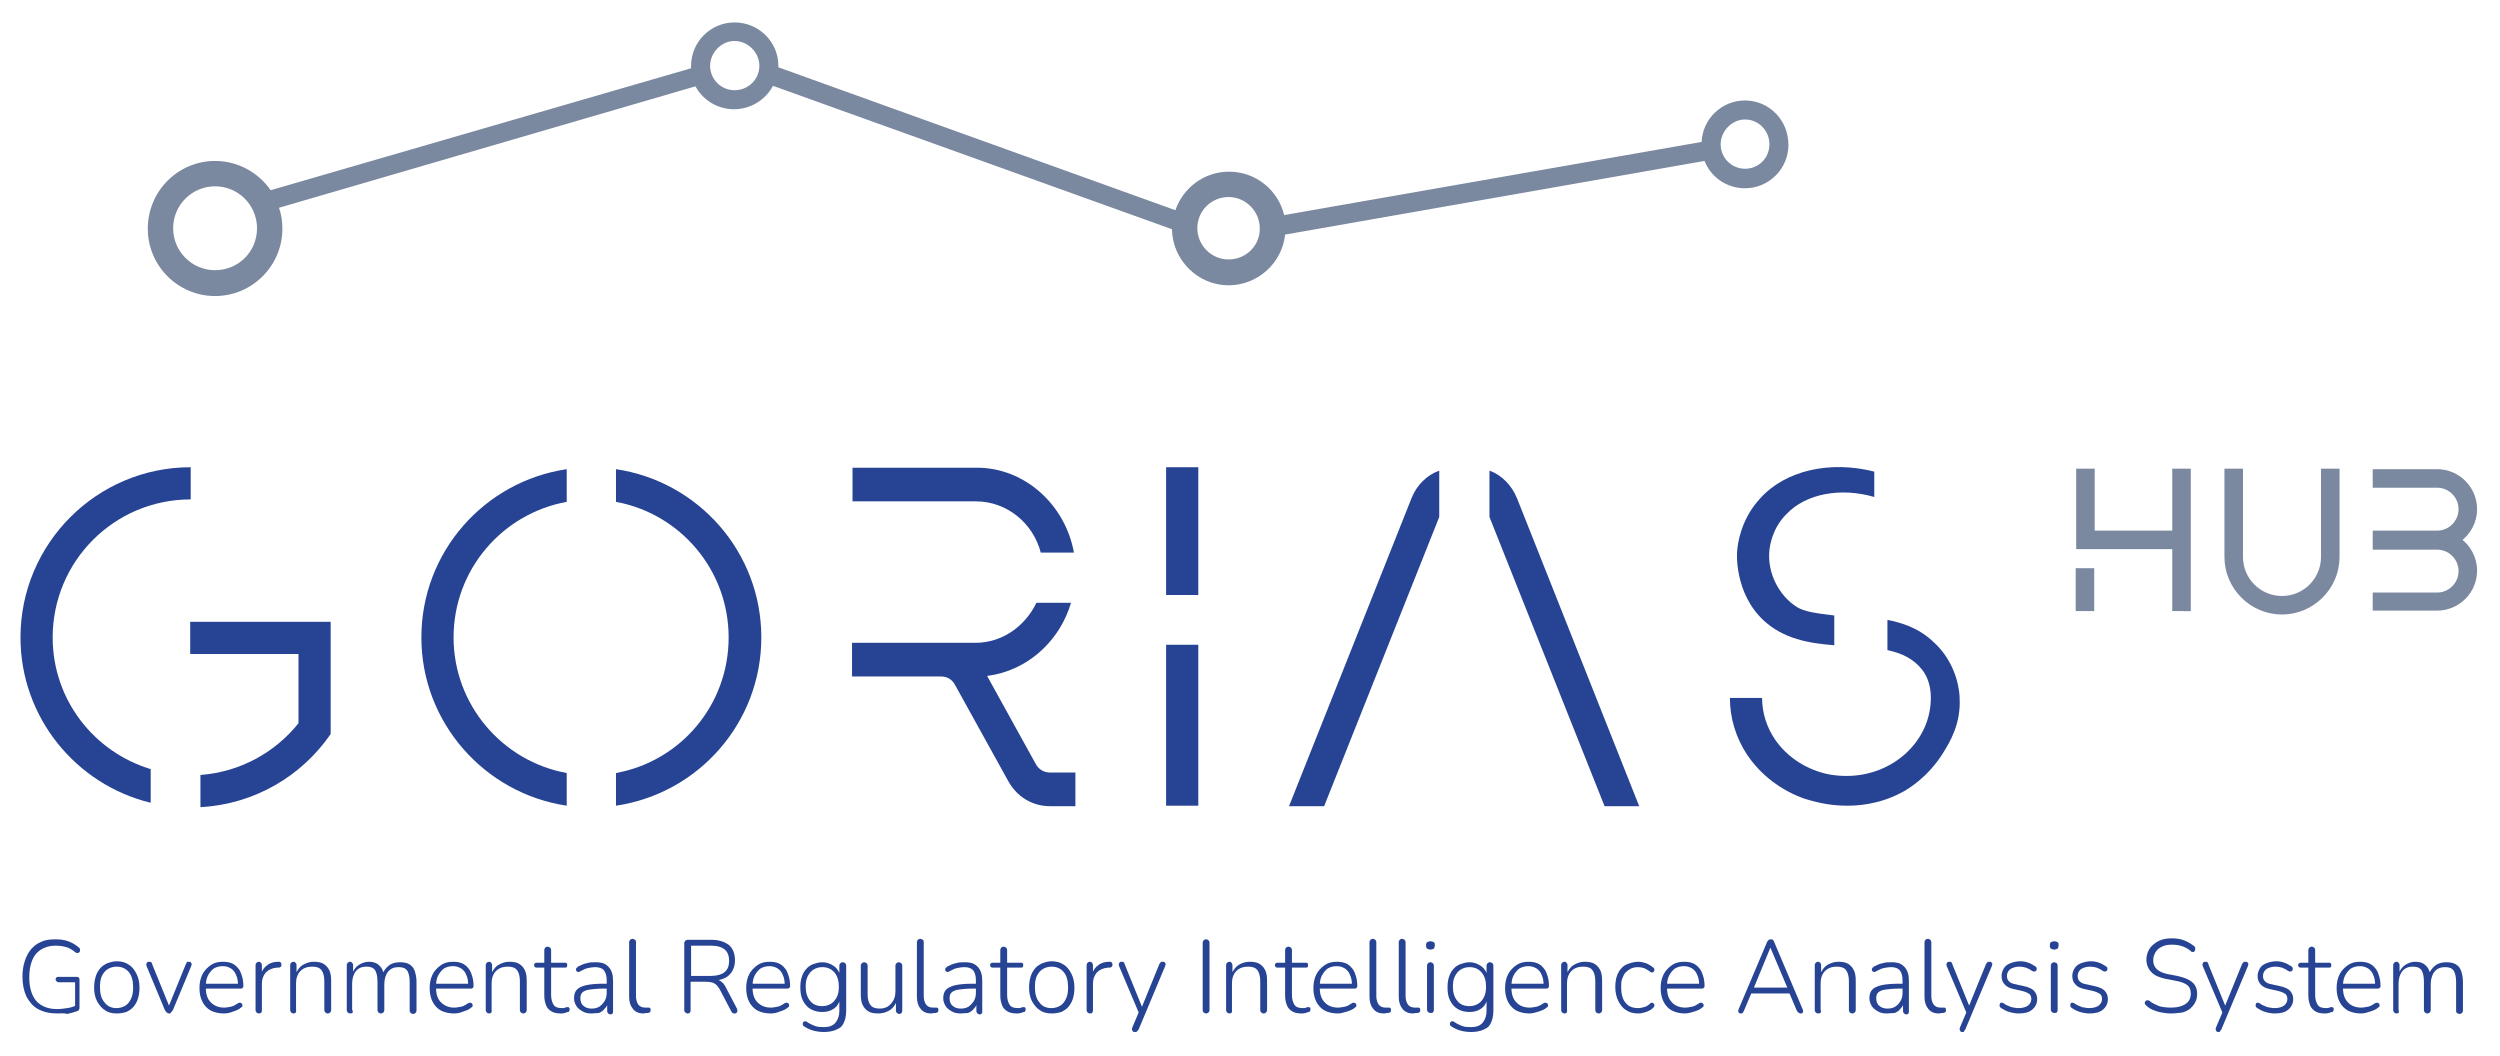 <?xml version="1.0" encoding="utf-8"?>
<!-- Generator: Adobe Illustrator 22.0.0, SVG Export Plug-In . SVG Version: 6.00 Build 0)  -->
<svg version="1.1" id="Capa_1" xmlns="http://www.w3.org/2000/svg" xmlns:xlink="http://www.w3.org/1999/xlink" x="0px" y="0px"
	 viewBox="0 0 512.6 216.6" style="enable-background:new 0 0 512.6 216.6;" xml:space="preserve">
<style type="text/css">
	.st0{fill:#264394;}
	.st1{fill:#7A88A0;}
	.st2{fill:none;stroke:#7A88A0;stroke-miterlimit:10;}
</style>
<path class="st0" d="M67.8,127.5v23c-5.9,8.6-15.6,14.4-26.7,15v-6.6c8.1-0.6,15.3-4.6,20.1-10.6v-14.2H39v-6.6H67.8z"/>
<path class="st0" d="M10.8,130.7c0,12.8,8.5,23.5,20.1,27v6.9c-15.3-3.7-26.7-17.5-26.7-33.9c0-19.2,15.6-34.9,34.9-34.9v6.6
	C23.4,102.4,10.8,115.1,10.8,130.7"/>
<path class="st0" d="M156.1,130.7c0,17.5-12.9,32-29.8,34.5v-6.7c13.2-2.4,23.1-13.9,23.1-27.8c0-13.9-10-25.4-23.1-27.8v-6.7
	C143.2,98.7,156.1,113.2,156.1,130.7"/>
<rect x="126.4" y="96.2" class="st0" width="0" height="6.7"/>
<path class="st0" d="M116.2,158.5v6.7c-16.8-2.5-29.8-17-29.8-34.5c0-17.5,12.9-32,29.8-34.5v6.7C103,105.3,93,116.8,93,130.7
	C93,144.5,103,156.1,116.2,158.5"/>
<path class="st0" d="M220.5,158.4v6.9h-5.2c-3.6,0-6.8-1.9-8.6-5.2l-10.9-19.7c-0.6-1.1-1.6-1.7-2.9-1.7h-18.2v-6.9h25.3
	c5.5,0,10.2-3.4,12.5-8.2h7.1c-2.2,7.4-8.1,13.1-15.5,14.7c-0.6,0.1-1.1,0.2-1.7,0.3l10,18.1c0.6,1.1,1.7,1.7,2.9,1.7H220.5z"/>
<path class="st0" d="M220.2,113.3h-6.8c-1.6-6.1-7-10.5-13.3-10.5h-25.3v-6.9h25.3C210,95.8,218.4,103.4,220.2,113.3"/>
<rect x="239.1" y="132.2" class="st0" width="6.6" height="33"/>
<rect x="239.1" y="95.8" class="st0" width="6.6" height="26.2"/>
<path class="st0" d="M336.1,165.3H329l-23.6-59.3v-9.5c2.5,0.9,4.6,3,5.7,5.8L336.1,165.3z"/>
<path class="st0" d="M295.1,96.5v9.5l-23.6,59.3h-7.2l25.1-63.1C290.5,99.4,292.6,97.4,295.1,96.5"/>
<path class="st0" d="M401.8,143.1c0.3,5.4-2.1,9.2-3.4,11.3c-3.1,5-7.3,7.5-8.5,8.1c-4.9,2.6-9.4,2.7-11.3,2.7c-4,0-7.1-1-8.5-1.4
	c-4.9-1.7-9.1-4.9-11.9-9.1c-2.3-3.5-3.5-7.5-3.5-11.6h6.6c0,3.2,1,6.1,2.7,8.6c2.5,3.6,6.5,6.2,11.1,7.1c1.2,0.2,2.3,0.3,3.5,0.3
	c9.6,0,17.3-7.2,17.3-16c0-2.5-0.7-4.4-1.8-5.8c-1.8-2.3-4.3-3.4-7.1-4v-6.2c2.4,0.5,6.1,1.4,9.3,4.4
	C401.4,136,401.8,142.1,401.8,143.1"/>
<path class="st0" d="M384.3,96.7c0,1.7,0,3.5,0,5.2c-6.9-2-14-0.7-18,3.5c-3,3-3.4,6.6-3.5,7.4c-0.5,4.8,2.1,9.5,5.7,11.7
	c1.5,0.9,3.5,1.2,7.6,1.7v6.1c-5.2-0.4-10.4-1.3-14.5-5.1c-6-5.6-5.5-13.9-5.4-14.4c0.1-1,0.6-6.2,4.7-10.6
	C366.1,96.4,375.3,94.4,384.3,96.7"/>
<path class="st1" d="M445.9,124.8v-12.7h-19.7V96.6h2.8v12.7h16.9V96.6h2.8v28.2H445.9z M428.9,118.9V117h-2.8v1.9v5.9h2.8V118.9z"
	/>
<path class="st2" d="M445.9,124.8v-12.7h-19.7V96.6h2.8v12.7h16.9V96.6h2.8v28.2H445.9z M428.9,118.9V117h-2.8v1.9v5.9h2.8V118.9z"
	/>
<path class="st1" d="M467.9,122.7c4.7,0,8.5-3.8,8.5-8.5V96.6h2.8v17.6c0,6.2-5.1,11.3-11.3,11.3c-6.2,0-11.3-5.1-11.3-11.3V96.6
	h2.8v17.6C459.4,118.9,463.2,122.7,467.9,122.7"/>
<path class="st2" d="M467.9,122.7c4.7,0,8.5-3.8,8.5-8.5V96.6h2.8v17.6c0,6.2-5.1,11.3-11.3,11.3c-6.2,0-11.3-5.1-11.3-11.3V96.6
	h2.8v17.6C459.4,118.9,463.2,122.7,467.9,122.7z"/>
<path class="st1" d="M487,112.1v-2.8h1.4h11.3c2.7,0,4.9-2.2,4.9-4.9c0-2.7-2.2-4.9-4.9-4.9h-11.3H487v-2.8h1.4h11.3
	c4.3,0,7.7,3.5,7.7,7.7c0,2.6-1.3,4.9-3.3,6.3c2,1.4,3.3,3.7,3.3,6.3c0,4.3-3.5,7.7-7.7,7.7h-11.3H487V122h1.4h11.3
	c2.7,0,4.9-2.2,4.9-4.9c0-2.7-2.2-4.9-4.9-4.9h-11.3v0H487z"/>
<path class="st2" d="M487,112.1v-2.8h1.4h11.3c2.7,0,4.9-2.2,4.9-4.9c0-2.7-2.2-4.9-4.9-4.9h-11.3H487v-2.8h1.4h11.3
	c4.3,0,7.7,3.5,7.7,7.7c0,2.6-1.3,4.9-3.3,6.3c2,1.4,3.3,3.7,3.3,6.3c0,4.3-3.5,7.7-7.7,7.7h-11.3H487V122h1.4h11.3
	c2.7,0,4.9-2.2,4.9-4.9c0-2.7-2.2-4.9-4.9-4.9h-11.3v0H487z"/>
<path class="st0" d="M11.7,207.8c-1.5,0-2.8-0.3-3.9-0.9c-1.1-0.6-1.8-1.5-2.4-2.6c-0.5-1.1-0.8-2.5-0.8-4.1c0-1.2,0.2-2.3,0.5-3.2
	c0.3-0.9,0.7-1.7,1.3-2.4c0.6-0.7,1.3-1.2,2.1-1.5c0.8-0.4,1.8-0.5,2.9-0.5c0.9,0,1.8,0.1,2.6,0.4c0.8,0.3,1.5,0.7,2.2,1.3
	c0.1,0.1,0.2,0.2,0.2,0.3c0,0.1,0,0.2,0,0.4c0,0.1-0.1,0.2-0.2,0.3c-0.1,0.1-0.2,0.1-0.3,0.1c-0.1,0-0.2,0-0.4-0.1
	c-0.6-0.5-1.2-0.9-1.9-1.1c-0.7-0.2-1.4-0.3-2.3-0.3c-1.1,0-2.1,0.3-2.9,0.8c-0.8,0.5-1.4,1.2-1.8,2.2c-0.4,1-0.6,2.1-0.6,3.5
	c0,2.1,0.5,3.7,1.4,4.8c1,1.1,2.4,1.7,4.3,1.7c0.7,0,1.4-0.1,2.1-0.2c0.7-0.1,1.3-0.3,1.9-0.6l-0.3,0.9v-5.6H12
	c-0.2,0-0.3-0.1-0.4-0.2c-0.1-0.1-0.2-0.2-0.2-0.4c0-0.2,0.1-0.3,0.2-0.4c0.1-0.1,0.3-0.1,0.4-0.1h3.8c0.2,0,0.3,0.1,0.4,0.2
	c0.1,0.1,0.1,0.3,0.1,0.4v5.7c0,0.2,0,0.3-0.1,0.4c0,0.1-0.1,0.2-0.3,0.3c-0.6,0.2-1.2,0.4-2.1,0.6
	C13.2,207.7,12.4,207.8,11.7,207.8"/>
<path class="st0" d="M23.9,207.8c-0.9,0-1.8-0.2-2.4-0.7c-0.7-0.4-1.2-1.1-1.6-1.8c-0.4-0.8-0.6-1.7-0.6-2.8c0-0.8,0.1-1.5,0.3-2.2
	c0.2-0.7,0.5-1.2,0.9-1.7c0.4-0.5,0.9-0.8,1.5-1.1c0.6-0.2,1.2-0.4,1.9-0.4c1,0,1.8,0.2,2.5,0.7c0.7,0.4,1.2,1.1,1.6,1.9
	c0.4,0.8,0.6,1.7,0.6,2.8c0,0.8-0.1,1.6-0.3,2.2c-0.2,0.7-0.5,1.2-0.9,1.7c-0.4,0.5-0.9,0.8-1.5,1.1
	C25.2,207.7,24.6,207.8,23.9,207.8 M23.9,206.7c0.7,0,1.3-0.2,1.8-0.5c0.5-0.3,0.9-0.8,1.2-1.5c0.3-0.6,0.4-1.4,0.4-2.3
	c0-1.3-0.3-2.4-0.9-3.1c-0.6-0.7-1.4-1.1-2.5-1.1c-0.7,0-1.3,0.2-1.8,0.5c-0.5,0.3-0.9,0.8-1.2,1.4c-0.3,0.6-0.4,1.4-0.4,2.3
	c0,1.4,0.3,2.4,0.9,3.1C22.1,206.4,22.9,206.7,23.9,206.7"/>
<path class="st0" d="M34.7,207.8c-0.2,0-0.4-0.1-0.5-0.2c-0.1-0.1-0.3-0.3-0.4-0.5l-3.7-8.9c-0.1-0.2-0.1-0.3-0.1-0.5
	c0-0.1,0.1-0.3,0.2-0.4c0.1-0.1,0.3-0.1,0.4-0.1c0.2,0,0.3,0,0.4,0.1c0.1,0.1,0.2,0.2,0.2,0.4l3.7,9.1h-0.5l3.7-9.1
	c0.1-0.2,0.2-0.3,0.2-0.4c0.1-0.1,0.2-0.1,0.4-0.1c0.2,0,0.3,0,0.4,0.1c0.1,0.1,0.1,0.2,0.2,0.3c0,0.1,0,0.3-0.1,0.5l-3.7,8.9
	c-0.1,0.2-0.2,0.4-0.4,0.5C35.1,207.7,34.9,207.8,34.7,207.8"/>
<path class="st0" d="M45.9,207.8c-1,0-1.9-0.2-2.7-0.6c-0.7-0.4-1.3-1-1.7-1.8s-0.6-1.7-0.6-2.8c0-1.1,0.2-2,0.6-2.8
	c0.4-0.8,1-1.4,1.7-1.9c0.7-0.5,1.5-0.7,2.5-0.7c0.7,0,1.3,0.1,1.8,0.3c0.5,0.2,1,0.6,1.3,1c0.4,0.4,0.6,1,0.8,1.6
	c0.2,0.6,0.3,1.3,0.3,2.1c0,0.2-0.1,0.3-0.2,0.4c-0.1,0.1-0.2,0.1-0.4,0.1h-7.5v-1h7.3l-0.3,0.3c0-0.8-0.1-1.5-0.4-2.1
	c-0.2-0.6-0.6-1-1-1.3c-0.5-0.3-1-0.5-1.7-0.5c-0.8,0-1.4,0.2-1.9,0.5c-0.5,0.4-0.9,0.9-1.2,1.5c-0.3,0.6-0.4,1.4-0.4,2.2v0.1
	c0,1.4,0.3,2.4,1,3.1s1.6,1.1,2.7,1.1c0.5,0,1-0.1,1.5-0.2c0.5-0.1,0.9-0.4,1.4-0.7c0.1-0.1,0.3-0.1,0.4-0.1c0.1,0,0.2,0,0.3,0.1
	c0.1,0.1,0.2,0.2,0.2,0.3c0,0.1,0,0.2,0,0.3c0,0.1-0.1,0.2-0.3,0.3c-0.4,0.4-1,0.6-1.6,0.8C47.1,207.7,46.5,207.8,45.9,207.8"/>
<path class="st0" d="M53.1,207.8c-0.2,0-0.4-0.1-0.5-0.2c-0.1-0.1-0.2-0.3-0.2-0.5v-9.2c0-0.2,0.1-0.4,0.2-0.5
	c0.1-0.1,0.3-0.2,0.5-0.2c0.2,0,0.3,0.1,0.4,0.2c0.1,0.1,0.2,0.3,0.2,0.5v1.9h-0.2c0.2-0.8,0.7-1.5,1.3-1.9c0.6-0.5,1.4-0.7,2.3-0.7
	c0.2,0,0.3,0,0.4,0.1c0.1,0.1,0.2,0.2,0.2,0.4c0,0.2,0,0.4-0.1,0.5c-0.1,0.1-0.3,0.2-0.5,0.2l-0.3,0c-1,0.1-1.7,0.4-2.3,1
	c-0.5,0.6-0.8,1.3-0.8,2.3v5.5c0,0.2-0.1,0.4-0.2,0.5C53.5,207.7,53.3,207.8,53.1,207.8"/>
<path class="st0" d="M60.2,207.8c-0.2,0-0.4-0.1-0.5-0.2c-0.1-0.1-0.2-0.3-0.2-0.5v-9.2c0-0.2,0.1-0.4,0.2-0.5
	c0.1-0.1,0.3-0.2,0.5-0.2c0.2,0,0.3,0.1,0.4,0.2c0.1,0.1,0.2,0.3,0.2,0.5v2l-0.2-0.1c0.3-0.8,0.8-1.5,1.4-1.9
	c0.7-0.4,1.4-0.7,2.3-0.7c0.8,0,1.5,0.1,2,0.4c0.5,0.3,0.9,0.7,1.2,1.3c0.3,0.6,0.4,1.3,0.4,2.2v6c0,0.2-0.1,0.4-0.2,0.5
	c-0.1,0.1-0.3,0.2-0.5,0.2c-0.2,0-0.4-0.1-0.5-0.2s-0.2-0.3-0.2-0.5v-5.9c0-1-0.2-1.8-0.6-2.3c-0.4-0.5-1-0.7-1.9-0.7
	c-1,0-1.8,0.3-2.4,0.9c-0.6,0.6-0.9,1.5-0.9,2.5v5.3C60.8,207.6,60.6,207.8,60.2,207.8"/>
<path class="st0" d="M71.8,207.8c-0.2,0-0.4-0.1-0.5-0.2c-0.1-0.1-0.2-0.3-0.2-0.5v-9.2c0-0.2,0.1-0.4,0.2-0.5
	c0.1-0.1,0.3-0.2,0.5-0.2c0.2,0,0.3,0.1,0.4,0.2c0.1,0.1,0.2,0.3,0.2,0.5v2l-0.2-0.1c0.2-0.8,0.7-1.5,1.3-1.9
	c0.6-0.4,1.3-0.7,2.1-0.7c0.9,0,1.6,0.2,2.1,0.7c0.5,0.4,0.9,1.1,1,2h-0.3c0.2-0.8,0.7-1.4,1.3-1.9c0.6-0.5,1.4-0.7,2.3-0.7
	c0.7,0,1.4,0.1,1.9,0.4c0.5,0.3,0.9,0.7,1.1,1.3c0.2,0.6,0.4,1.3,0.4,2.2v6c0,0.2-0.1,0.4-0.2,0.5c-0.1,0.1-0.3,0.2-0.5,0.2
	c-0.2,0-0.3-0.1-0.5-0.2c-0.1-0.1-0.2-0.3-0.2-0.5v-5.9c0-1-0.2-1.8-0.5-2.3c-0.4-0.5-0.9-0.7-1.8-0.7c-0.9,0-1.6,0.3-2.1,0.9
	c-0.5,0.6-0.8,1.5-0.8,2.6v5.3c0,0.2-0.1,0.4-0.2,0.5s-0.3,0.2-0.5,0.2c-0.2,0-0.4-0.1-0.5-0.2c-0.1-0.1-0.2-0.3-0.2-0.5v-5.9
	c0-1-0.2-1.8-0.5-2.3c-0.4-0.5-0.9-0.7-1.8-0.7c-0.9,0-1.6,0.3-2.1,0.9c-0.5,0.6-0.8,1.5-0.8,2.6v5.3
	C72.5,207.6,72.3,207.8,71.8,207.8"/>
<path class="st0" d="M93.1,207.8c-1,0-1.9-0.2-2.7-0.6c-0.7-0.4-1.3-1-1.7-1.8s-0.6-1.7-0.6-2.8c0-1.1,0.2-2,0.6-2.8
	c0.4-0.8,1-1.4,1.7-1.9c0.7-0.5,1.5-0.7,2.5-0.7c0.7,0,1.3,0.1,1.8,0.3c0.5,0.2,1,0.6,1.3,1c0.4,0.4,0.6,1,0.8,1.6
	c0.2,0.6,0.3,1.3,0.3,2.1c0,0.2-0.1,0.3-0.2,0.4c-0.1,0.1-0.2,0.1-0.4,0.1H89v-1h7.3l-0.3,0.3c0-0.8-0.1-1.5-0.4-2.1
	c-0.2-0.6-0.6-1-1-1.3c-0.5-0.3-1-0.5-1.7-0.5c-0.8,0-1.4,0.2-1.9,0.5c-0.5,0.4-0.9,0.9-1.2,1.5c-0.3,0.6-0.4,1.4-0.4,2.2v0.1
	c0,1.4,0.3,2.4,1,3.1s1.6,1.1,2.7,1.1c0.5,0,1-0.1,1.5-0.2c0.5-0.1,0.9-0.4,1.4-0.7c0.1-0.1,0.3-0.1,0.4-0.1c0.1,0,0.2,0,0.3,0.1
	c0.1,0.1,0.2,0.2,0.2,0.3c0,0.1,0,0.2,0,0.3c0,0.1-0.1,0.2-0.3,0.3c-0.4,0.4-1,0.6-1.6,0.8C94.3,207.7,93.7,207.8,93.1,207.8"/>
<path class="st0" d="M100.3,207.8c-0.2,0-0.4-0.1-0.5-0.2c-0.1-0.1-0.2-0.3-0.2-0.5v-9.2c0-0.2,0.1-0.4,0.2-0.5
	c0.1-0.1,0.3-0.2,0.5-0.2c0.2,0,0.3,0.1,0.4,0.2c0.1,0.1,0.2,0.3,0.2,0.5v2l-0.2-0.1c0.3-0.8,0.8-1.5,1.4-1.9
	c0.7-0.4,1.4-0.7,2.3-0.7c0.8,0,1.5,0.1,2,0.4c0.5,0.3,0.9,0.7,1.2,1.3c0.3,0.6,0.4,1.3,0.4,2.2v6c0,0.2-0.1,0.4-0.2,0.5
	c-0.1,0.1-0.3,0.2-0.5,0.2c-0.2,0-0.4-0.1-0.5-0.2s-0.2-0.3-0.2-0.5v-5.9c0-1-0.2-1.8-0.6-2.3c-0.4-0.5-1-0.7-1.9-0.7
	c-1,0-1.8,0.3-2.4,0.9c-0.6,0.6-0.9,1.5-0.9,2.5v5.3C100.9,207.6,100.7,207.8,100.3,207.8"/>
<path class="st0" d="M115,207.8c-0.7,0-1.4-0.1-1.9-0.4c-0.5-0.3-0.9-0.7-1.1-1.2s-0.4-1.2-0.4-2v-5.8h-1.5c-0.2,0-0.3,0-0.4-0.1
	c-0.1-0.1-0.2-0.2-0.2-0.4c0-0.2,0.1-0.3,0.2-0.4c0.1-0.1,0.3-0.1,0.4-0.1h1.5v-2.6c0-0.2,0.1-0.4,0.2-0.5c0.1-0.1,0.3-0.2,0.5-0.2
	c0.2,0,0.3,0.1,0.5,0.2c0.1,0.1,0.2,0.3,0.2,0.5v2.6h2.8c0.2,0,0.3,0,0.4,0.1c0.1,0.1,0.1,0.2,0.1,0.4c0,0.2,0,0.3-0.1,0.4
	c-0.1,0.1-0.2,0.1-0.4,0.1h-2.8v5.6c0,0.9,0.2,1.5,0.5,2c0.3,0.5,0.9,0.7,1.7,0.7c0.3,0,0.5,0,0.7-0.1c0.2-0.1,0.3-0.1,0.5-0.1
	c0.1,0,0.2,0,0.3,0.1c0.1,0.1,0.1,0.2,0.1,0.4c0,0.1,0,0.2-0.1,0.3c0,0.1-0.1,0.2-0.3,0.2c-0.2,0.1-0.4,0.1-0.6,0.2
	C115.5,207.8,115.3,207.8,115,207.8"/>
<path class="st0" d="M121.3,207.8c-0.7,0-1.3-0.1-1.8-0.4c-0.5-0.3-1-0.6-1.3-1.1c-0.3-0.5-0.5-1-0.5-1.6c0-0.8,0.2-1.4,0.6-1.8
	c0.4-0.4,1-0.7,1.9-0.9c0.9-0.2,2.1-0.3,3.6-0.3h0.9v1h-0.9c-1.2,0-2.2,0.1-2.9,0.2s-1.2,0.3-1.5,0.6c-0.3,0.3-0.4,0.7-0.4,1.2
	c0,0.6,0.2,1.2,0.6,1.5c0.4,0.4,1,0.6,1.7,0.6c0.6,0,1.1-0.1,1.6-0.4c0.4-0.3,0.8-0.7,1.1-1.2c0.3-0.5,0.4-1.1,0.4-1.7V201
	c0-0.9-0.2-1.6-0.6-2.1c-0.4-0.4-1-0.6-1.8-0.6c-0.5,0-1,0.1-1.5,0.2c-0.5,0.1-1,0.4-1.6,0.7c-0.2,0.1-0.3,0.1-0.4,0.1
	c-0.1,0-0.2-0.1-0.3-0.2c-0.1-0.1-0.1-0.2-0.1-0.3c0-0.1,0-0.2,0.1-0.3c0.1-0.1,0.2-0.2,0.3-0.3c0.6-0.3,1.2-0.6,1.8-0.7
	c0.6-0.2,1.2-0.2,1.8-0.2c0.8,0,1.5,0.1,2,0.4c0.5,0.3,0.9,0.7,1.2,1.3c0.3,0.6,0.4,1.3,0.4,2.2v6.1c0,0.2,0,0.4-0.1,0.5
	c-0.1,0.1-0.2,0.2-0.4,0.2c-0.2,0-0.3-0.1-0.5-0.2c-0.1-0.1-0.2-0.3-0.2-0.5v-1.9h0.2c-0.1,0.6-0.3,1-0.7,1.4
	c-0.3,0.4-0.7,0.7-1.2,0.9C122.4,207.7,121.9,207.8,121.3,207.8"/>
<path class="st0" d="M131.9,207.8c-0.9,0-1.6-0.3-2.1-0.9c-0.5-0.6-0.8-1.4-0.8-2.5v-11.2c0-0.2,0.1-0.4,0.2-0.5
	c0.1-0.1,0.3-0.2,0.5-0.2c0.2,0,0.3,0.1,0.5,0.2s0.2,0.3,0.2,0.5v11c0,0.8,0.2,1.4,0.5,1.8c0.3,0.4,0.8,0.6,1.4,0.6
	c0.1,0,0.3,0,0.4,0c0.1,0,0.2,0,0.3,0c0.1,0,0.2,0,0.3,0.1c0.1,0.1,0.1,0.2,0.1,0.4c0,0.2,0,0.3-0.1,0.4c-0.1,0.1-0.3,0.2-0.5,0.2
	c-0.1,0-0.2,0-0.3,0C132.1,207.8,132,207.8,131.9,207.8"/>
<path class="st0" d="M141,207.8c-0.2,0-0.3-0.1-0.5-0.2c-0.1-0.1-0.2-0.3-0.2-0.5v-13.7c0-0.2,0.1-0.4,0.2-0.5
	c0.1-0.1,0.3-0.2,0.5-0.2h4.9c1.5,0,2.7,0.4,3.6,1.1c0.8,0.7,1.2,1.8,1.2,3.1c0,0.9-0.2,1.6-0.6,2.3c-0.4,0.6-0.9,1.1-1.6,1.4
	c-0.7,0.3-1.6,0.5-2.6,0.5l0.2-0.3h0.3c0.5,0,1,0.1,1.4,0.4c0.4,0.3,0.8,0.7,1.1,1.4l2.2,4.2c0.1,0.2,0.1,0.3,0.1,0.5
	c0,0.1-0.1,0.3-0.2,0.4c-0.1,0.1-0.2,0.1-0.4,0.1c-0.2,0-0.3,0-0.4-0.1s-0.2-0.2-0.3-0.4l-2.3-4.4c-0.4-0.7-0.8-1.1-1.2-1.3
	c-0.4-0.2-1-0.3-1.8-0.3h-3v5.9c0,0.2-0.1,0.4-0.2,0.5C141.4,207.7,141.2,207.8,141,207.8 M141.7,200.1h4.1c1.2,0,2.2-0.3,2.8-0.8
	c0.6-0.5,0.9-1.3,0.9-2.3c0-1-0.3-1.8-0.9-2.3c-0.6-0.5-1.5-0.8-2.8-0.8h-4.1V200.1z"/>
<path class="st0" d="M158,207.8c-1,0-1.9-0.2-2.7-0.6c-0.7-0.4-1.3-1-1.7-1.8s-0.6-1.7-0.6-2.8c0-1.1,0.2-2,0.6-2.8
	c0.4-0.8,1-1.4,1.7-1.9c0.7-0.5,1.5-0.7,2.5-0.7c0.7,0,1.3,0.1,1.8,0.3c0.5,0.2,1,0.6,1.3,1c0.4,0.4,0.6,1,0.8,1.6
	c0.2,0.6,0.3,1.3,0.3,2.1c0,0.2-0.1,0.3-0.2,0.4c-0.1,0.1-0.2,0.1-0.4,0.1h-7.5v-1h7.3l-0.3,0.3c0-0.8-0.1-1.5-0.4-2.1
	c-0.2-0.6-0.6-1-1-1.3c-0.5-0.3-1-0.5-1.7-0.5c-0.8,0-1.4,0.2-1.9,0.5c-0.5,0.4-0.9,0.9-1.2,1.5c-0.3,0.6-0.4,1.4-0.4,2.2v0.1
	c0,1.4,0.3,2.4,1,3.1s1.6,1.1,2.7,1.1c0.5,0,1-0.1,1.5-0.2c0.5-0.1,0.9-0.4,1.4-0.7c0.1-0.1,0.3-0.1,0.4-0.1c0.1,0,0.2,0,0.3,0.1
	c0.1,0.1,0.2,0.2,0.2,0.3c0,0.1,0,0.2,0,0.3c0,0.1-0.1,0.2-0.3,0.3c-0.4,0.4-1,0.6-1.6,0.8C159.2,207.7,158.6,207.8,158,207.8"/>
<path class="st0" d="M168.9,211.6c-0.7,0-1.5-0.1-2.2-0.3s-1.3-0.5-1.9-0.9c-0.1-0.1-0.2-0.2-0.2-0.3c0-0.1,0-0.2,0-0.3
	c0-0.1,0.1-0.2,0.2-0.3c0.1-0.1,0.2-0.1,0.3-0.1c0.1,0,0.2,0,0.3,0.1c0.6,0.4,1.2,0.7,1.8,0.9c0.6,0.2,1.1,0.2,1.8,0.2
	c1,0,1.8-0.3,2.3-0.9c0.5-0.6,0.8-1.4,0.8-2.4v-2.6h0.2c-0.2,0.9-0.6,1.6-1.3,2.1c-0.7,0.5-1.5,0.7-2.4,0.7c-0.9,0-1.7-0.2-2.4-0.6
	c-0.7-0.4-1.2-1-1.6-1.8c-0.4-0.8-0.5-1.7-0.5-2.7c0-0.8,0.1-1.5,0.3-2.1c0.2-0.6,0.5-1.2,0.9-1.6c0.4-0.5,0.9-0.8,1.4-1
	c0.6-0.2,1.2-0.4,1.9-0.4c0.9,0,1.7,0.3,2.4,0.8c0.7,0.5,1.1,1.2,1.3,2l-0.2,0.1v-2.2c0-0.2,0.1-0.4,0.2-0.5
	c0.1-0.1,0.3-0.2,0.5-0.2c0.2,0,0.4,0.1,0.5,0.2c0.1,0.1,0.2,0.3,0.2,0.5v9.2c0,1.5-0.4,2.7-1.1,3.4
	C171.4,211.3,170.3,211.6,168.9,211.6 M168.6,206.3c0.7,0,1.3-0.2,1.8-0.5c0.5-0.3,0.9-0.8,1.2-1.4c0.3-0.6,0.4-1.3,0.4-2.1
	c0-1.2-0.3-2.2-0.9-2.9c-0.6-0.7-1.4-1.1-2.5-1.1c-0.7,0-1.3,0.2-1.8,0.5c-0.5,0.3-0.9,0.8-1.2,1.4c-0.3,0.6-0.4,1.3-0.4,2.1
	c0,1.2,0.3,2.2,0.9,2.9C166.7,206,167.6,206.3,168.6,206.3"/>
<path class="st0" d="M180.1,207.8c-0.8,0-1.5-0.1-2-0.4c-0.5-0.3-0.9-0.7-1.2-1.3c-0.3-0.6-0.4-1.3-0.4-2.2v-5.9
	c0-0.2,0.1-0.4,0.2-0.5c0.1-0.1,0.3-0.2,0.5-0.2c0.2,0,0.3,0.1,0.5,0.2c0.1,0.1,0.2,0.3,0.2,0.5v5.9c0,1,0.2,1.7,0.6,2.2
	c0.4,0.5,1,0.7,1.9,0.7c0.9,0,1.7-0.3,2.3-1s0.9-1.5,0.9-2.5v-5.3c0-0.2,0.1-0.4,0.2-0.5c0.1-0.1,0.3-0.2,0.5-0.2
	c0.2,0,0.3,0.1,0.5,0.2c0.1,0.1,0.2,0.3,0.2,0.5v9.2c0,0.4-0.2,0.7-0.6,0.7c-0.2,0-0.3-0.1-0.5-0.2c-0.1-0.1-0.2-0.3-0.2-0.5V205
	l0.2,0.1c-0.3,0.9-0.7,1.5-1.4,2C181.7,207.6,180.9,207.8,180.1,207.8"/>
<path class="st0" d="M190.9,207.8c-0.9,0-1.6-0.3-2.1-0.9c-0.5-0.6-0.8-1.4-0.8-2.5v-11.2c0-0.2,0.1-0.4,0.2-0.5
	c0.1-0.1,0.3-0.2,0.5-0.2c0.2,0,0.3,0.1,0.5,0.2s0.2,0.3,0.2,0.5v11c0,0.8,0.2,1.4,0.5,1.8c0.3,0.4,0.8,0.6,1.4,0.6
	c0.1,0,0.3,0,0.4,0c0.1,0,0.2,0,0.3,0c0.1,0,0.2,0,0.3,0.1c0.1,0.1,0.1,0.2,0.1,0.4c0,0.2,0,0.3-0.1,0.4c-0.1,0.1-0.3,0.2-0.5,0.2
	c-0.1,0-0.2,0-0.3,0C191.1,207.8,191,207.8,190.9,207.8"/>
<path class="st0" d="M197,207.8c-0.7,0-1.3-0.1-1.8-0.4c-0.5-0.3-1-0.6-1.3-1.1c-0.3-0.5-0.5-1-0.5-1.6c0-0.8,0.2-1.4,0.6-1.8
	c0.4-0.4,1-0.7,1.9-0.9c0.9-0.2,2.1-0.3,3.6-0.3h0.9v1h-0.9c-1.2,0-2.2,0.1-2.9,0.2s-1.2,0.3-1.5,0.6c-0.3,0.3-0.4,0.7-0.4,1.2
	c0,0.6,0.2,1.2,0.6,1.5c0.4,0.4,1,0.6,1.7,0.6c0.6,0,1.1-0.1,1.6-0.4c0.4-0.3,0.8-0.7,1.1-1.2c0.3-0.5,0.4-1.1,0.4-1.7V201
	c0-0.9-0.2-1.6-0.6-2.1c-0.4-0.4-1-0.6-1.8-0.6c-0.5,0-1,0.1-1.5,0.2c-0.5,0.1-1,0.4-1.6,0.7c-0.2,0.1-0.3,0.1-0.4,0.1
	c-0.1,0-0.2-0.1-0.3-0.2c-0.1-0.1-0.1-0.2-0.1-0.3c0-0.1,0-0.2,0.1-0.3c0.1-0.1,0.2-0.2,0.3-0.3c0.6-0.3,1.2-0.6,1.8-0.7
	c0.6-0.2,1.2-0.2,1.8-0.2c0.8,0,1.5,0.1,2,0.4c0.5,0.3,0.9,0.7,1.2,1.3c0.3,0.6,0.4,1.3,0.4,2.2v6.1c0,0.2,0,0.4-0.1,0.5
	c-0.1,0.1-0.2,0.2-0.4,0.2c-0.2,0-0.3-0.1-0.5-0.2c-0.1-0.1-0.2-0.3-0.2-0.5v-1.9h0.2c-0.1,0.6-0.3,1-0.7,1.4
	c-0.3,0.4-0.7,0.7-1.2,0.9C198.1,207.7,197.6,207.8,197,207.8"/>
<path class="st0" d="M208.5,207.8c-0.7,0-1.4-0.1-1.9-0.4c-0.5-0.3-0.9-0.7-1.1-1.2s-0.4-1.2-0.4-2v-5.8h-1.5c-0.2,0-0.3,0-0.4-0.1
	c-0.1-0.1-0.2-0.2-0.2-0.4c0-0.2,0.1-0.3,0.2-0.4c0.1-0.1,0.3-0.1,0.4-0.1h1.5v-2.6c0-0.2,0.1-0.4,0.2-0.5c0.1-0.1,0.3-0.2,0.5-0.2
	c0.2,0,0.3,0.1,0.5,0.2c0.1,0.1,0.2,0.3,0.2,0.5v2.6h2.8c0.2,0,0.3,0,0.4,0.1c0.1,0.1,0.1,0.2,0.1,0.4c0,0.2,0,0.3-0.1,0.4
	c-0.1,0.1-0.2,0.1-0.4,0.1h-2.8v5.6c0,0.9,0.2,1.5,0.5,2c0.3,0.5,0.9,0.7,1.7,0.7c0.3,0,0.5,0,0.7-0.1c0.2-0.1,0.3-0.1,0.5-0.1
	c0.1,0,0.2,0,0.3,0.1c0.1,0.1,0.1,0.2,0.1,0.4c0,0.1,0,0.2-0.1,0.3c0,0.1-0.1,0.2-0.3,0.2c-0.2,0.1-0.4,0.1-0.6,0.2
	C209,207.8,208.7,207.8,208.5,207.8"/>
<path class="st0" d="M215.6,207.8c-0.9,0-1.8-0.2-2.4-0.7c-0.7-0.4-1.2-1.1-1.6-1.8c-0.4-0.8-0.6-1.7-0.6-2.8c0-0.8,0.1-1.5,0.3-2.2
	c0.2-0.7,0.5-1.2,0.9-1.7c0.4-0.5,0.9-0.8,1.5-1.1c0.6-0.2,1.2-0.4,1.9-0.4c1,0,1.8,0.2,2.5,0.7c0.7,0.4,1.2,1.1,1.6,1.9
	c0.4,0.8,0.6,1.7,0.6,2.8c0,0.8-0.1,1.6-0.3,2.2c-0.2,0.7-0.5,1.2-0.9,1.7c-0.4,0.5-0.9,0.8-1.5,1.1
	C216.9,207.7,216.3,207.8,215.6,207.8 M215.6,206.7c0.7,0,1.3-0.2,1.8-0.5c0.5-0.3,0.9-0.8,1.2-1.5c0.3-0.6,0.4-1.4,0.4-2.3
	c0-1.3-0.3-2.4-0.9-3.1c-0.6-0.7-1.4-1.1-2.5-1.1c-0.7,0-1.3,0.2-1.8,0.5c-0.5,0.3-0.9,0.8-1.2,1.4c-0.3,0.6-0.4,1.4-0.4,2.3
	c0,1.4,0.3,2.4,0.9,3.1C213.7,206.4,214.6,206.7,215.6,206.7"/>
<path class="st0" d="M223.5,207.8c-0.2,0-0.4-0.1-0.5-0.2c-0.1-0.1-0.2-0.3-0.2-0.5v-9.2c0-0.2,0.1-0.4,0.2-0.5
	c0.1-0.1,0.3-0.2,0.5-0.2c0.2,0,0.3,0.1,0.4,0.2c0.1,0.1,0.2,0.3,0.2,0.5v1.9h-0.2c0.2-0.8,0.7-1.5,1.3-1.9c0.6-0.5,1.4-0.7,2.3-0.7
	c0.2,0,0.3,0,0.4,0.1c0.1,0.1,0.2,0.2,0.2,0.4c0,0.2,0,0.4-0.1,0.5c-0.1,0.1-0.3,0.2-0.5,0.2l-0.3,0c-1,0.1-1.7,0.4-2.3,1
	c-0.5,0.6-0.8,1.3-0.8,2.3v5.5c0,0.2-0.1,0.4-0.2,0.5C223.9,207.7,223.8,207.8,223.5,207.8"/>
<path class="st0" d="M232.7,211.6c-0.2,0-0.3,0-0.4-0.1s-0.1-0.2-0.2-0.4c0-0.1,0-0.3,0.1-0.5l1.4-3.3v0.6l-4.1-9.7
	c-0.1-0.2-0.1-0.3-0.1-0.5c0-0.1,0.1-0.3,0.2-0.4c0.1-0.1,0.3-0.1,0.4-0.1c0.2,0,0.3,0,0.4,0.1c0.1,0.1,0.2,0.2,0.2,0.4l3.7,9.1H234
	l3.7-9.1c0.1-0.2,0.2-0.3,0.3-0.4c0.1-0.1,0.2-0.1,0.4-0.1c0.2,0,0.3,0,0.4,0.1c0.1,0.1,0.1,0.2,0.2,0.3c0,0.1,0,0.3-0.1,0.5
	l-5.4,12.9c-0.1,0.2-0.2,0.3-0.3,0.4C233.1,211.6,232.9,211.6,232.7,211.6"/>
<path class="st0" d="M247.3,207.8c-0.2,0-0.3-0.1-0.5-0.2c-0.1-0.1-0.2-0.3-0.2-0.5v-13.8c0-0.2,0.1-0.4,0.2-0.5
	c0.1-0.1,0.3-0.2,0.5-0.2c0.2,0,0.4,0.1,0.5,0.2c0.1,0.1,0.2,0.3,0.2,0.5v13.8c0,0.2-0.1,0.4-0.2,0.5
	C247.6,207.7,247.5,207.8,247.3,207.8"/>
<path class="st0" d="M252.1,207.8c-0.2,0-0.4-0.1-0.5-0.2c-0.1-0.1-0.2-0.3-0.2-0.5v-9.2c0-0.2,0.1-0.4,0.2-0.5
	c0.1-0.1,0.3-0.2,0.5-0.2c0.2,0,0.3,0.1,0.4,0.2c0.1,0.1,0.2,0.3,0.2,0.5v2l-0.2-0.1c0.3-0.8,0.8-1.5,1.4-1.9s1.4-0.7,2.3-0.7
	c0.8,0,1.5,0.1,2,0.4c0.5,0.3,0.9,0.7,1.2,1.3c0.3,0.6,0.4,1.3,0.4,2.2v6c0,0.2-0.1,0.4-0.2,0.5c-0.1,0.1-0.3,0.2-0.5,0.2
	c-0.2,0-0.4-0.1-0.5-0.2c-0.1-0.1-0.2-0.3-0.2-0.5v-5.9c0-1-0.2-1.8-0.6-2.3c-0.4-0.5-1-0.7-1.9-0.7c-1,0-1.8,0.3-2.4,0.9
	c-0.6,0.6-0.9,1.5-0.9,2.5v5.3C252.7,207.6,252.5,207.8,252.1,207.8"/>
<path class="st0" d="M266.9,207.8c-0.7,0-1.4-0.1-1.9-0.4c-0.5-0.3-0.9-0.7-1.1-1.2c-0.2-0.5-0.4-1.2-0.4-2v-5.8H262
	c-0.2,0-0.3,0-0.4-0.1c-0.1-0.1-0.2-0.2-0.2-0.4c0-0.2,0.1-0.3,0.2-0.4c0.1-0.1,0.3-0.1,0.4-0.1h1.5v-2.6c0-0.2,0.1-0.4,0.2-0.5
	c0.1-0.1,0.3-0.2,0.5-0.2c0.2,0,0.3,0.1,0.5,0.2c0.1,0.1,0.2,0.3,0.2,0.5v2.6h2.8c0.2,0,0.3,0,0.4,0.1c0.1,0.1,0.1,0.2,0.1,0.4
	c0,0.2,0,0.3-0.1,0.4c-0.1,0.1-0.2,0.1-0.4,0.1h-2.8v5.6c0,0.9,0.2,1.5,0.5,2c0.3,0.5,0.9,0.7,1.7,0.7c0.3,0,0.5,0,0.7-0.1
	c0.2-0.1,0.3-0.1,0.5-0.1c0.1,0,0.2,0,0.3,0.1c0.1,0.1,0.1,0.2,0.1,0.4c0,0.1,0,0.2-0.1,0.3c0,0.1-0.1,0.2-0.3,0.2
	c-0.2,0.1-0.4,0.1-0.6,0.2C267.3,207.8,267.1,207.8,266.9,207.8"/>
<path class="st0" d="M274.3,207.8c-1,0-1.9-0.2-2.7-0.6c-0.7-0.4-1.3-1-1.7-1.8s-0.6-1.7-0.6-2.8c0-1.1,0.2-2,0.6-2.8
	c0.4-0.8,1-1.4,1.7-1.9c0.7-0.5,1.5-0.7,2.5-0.7c0.7,0,1.3,0.1,1.8,0.3c0.5,0.2,1,0.6,1.3,1c0.4,0.4,0.6,1,0.8,1.6
	c0.2,0.6,0.3,1.3,0.3,2.1c0,0.2-0.1,0.3-0.2,0.4c-0.1,0.1-0.2,0.1-0.4,0.1h-7.5v-1h7.3l-0.3,0.3c0-0.8-0.1-1.5-0.4-2.1
	c-0.2-0.6-0.6-1-1-1.3c-0.5-0.3-1-0.5-1.7-0.5c-0.8,0-1.4,0.2-1.9,0.5c-0.5,0.4-0.9,0.9-1.2,1.5c-0.3,0.6-0.4,1.4-0.4,2.2v0.1
	c0,1.4,0.3,2.4,1,3.1c0.6,0.7,1.6,1.1,2.7,1.1c0.5,0,1-0.1,1.5-0.2c0.5-0.1,0.9-0.4,1.4-0.7c0.1-0.1,0.3-0.1,0.4-0.1
	c0.1,0,0.2,0,0.3,0.1c0.1,0.1,0.2,0.2,0.2,0.3c0,0.1,0,0.2,0,0.3c0,0.1-0.1,0.2-0.3,0.3c-0.4,0.4-1,0.6-1.6,0.8
	S274.9,207.8,274.3,207.8"/>
<path class="st0" d="M283.7,207.8c-0.9,0-1.6-0.3-2.1-0.9c-0.5-0.6-0.8-1.4-0.8-2.5v-11.2c0-0.2,0.1-0.4,0.2-0.5
	c0.1-0.1,0.3-0.2,0.5-0.2c0.2,0,0.3,0.1,0.5,0.2c0.1,0.1,0.2,0.3,0.2,0.5v11c0,0.8,0.2,1.4,0.5,1.8c0.3,0.4,0.8,0.6,1.4,0.6
	c0.1,0,0.3,0,0.4,0c0.1,0,0.2,0,0.3,0c0.1,0,0.2,0,0.3,0.1c0.1,0.1,0.1,0.2,0.1,0.4c0,0.2,0,0.3-0.1,0.4c-0.1,0.1-0.3,0.2-0.5,0.2
	c-0.1,0-0.2,0-0.3,0C284,207.8,283.9,207.8,283.7,207.8"/>
<path class="st0" d="M289.7,207.8c-0.9,0-1.6-0.3-2.1-0.9c-0.5-0.6-0.8-1.4-0.8-2.5v-11.2c0-0.2,0.1-0.4,0.2-0.5
	c0.1-0.1,0.3-0.2,0.5-0.2c0.2,0,0.3,0.1,0.5,0.2c0.1,0.1,0.2,0.3,0.2,0.5v11c0,0.8,0.2,1.4,0.5,1.8c0.3,0.4,0.8,0.6,1.4,0.6
	c0.1,0,0.3,0,0.4,0c0.1,0,0.2,0,0.3,0c0.1,0,0.2,0,0.3,0.1c0.1,0.1,0.1,0.2,0.1,0.4c0,0.2,0,0.3-0.1,0.4c-0.1,0.1-0.3,0.2-0.5,0.2
	c-0.1,0-0.2,0-0.3,0C289.9,207.8,289.8,207.8,289.7,207.8"/>
<path class="st0" d="M293.3,194.7c-0.3,0-0.5-0.1-0.7-0.2c-0.2-0.2-0.2-0.4-0.2-0.7c0-0.3,0.1-0.5,0.2-0.6c0.2-0.1,0.4-0.2,0.7-0.2
	c0.3,0,0.5,0.1,0.7,0.2c0.2,0.1,0.2,0.4,0.2,0.6c0,0.3-0.1,0.5-0.2,0.7C293.8,194.6,293.6,194.7,293.3,194.7 M293.3,207.7
	c-0.2,0-0.4-0.1-0.5-0.2c-0.1-0.1-0.2-0.3-0.2-0.5V198c0-0.2,0.1-0.4,0.2-0.5c0.1-0.1,0.3-0.2,0.5-0.2c0.2,0,0.3,0.1,0.5,0.2
	c0.1,0.1,0.2,0.3,0.2,0.5v9.1c0,0.2-0.1,0.4-0.2,0.5C293.7,207.7,293.5,207.7,293.3,207.7"/>
<path class="st0" d="M301.6,211.6c-0.7,0-1.5-0.1-2.2-0.3s-1.3-0.5-1.9-0.9c-0.1-0.1-0.2-0.2-0.2-0.3c0-0.1,0-0.2,0-0.3
	c0-0.1,0.1-0.2,0.2-0.3c0.1-0.1,0.2-0.1,0.3-0.1c0.1,0,0.2,0,0.3,0.1c0.6,0.4,1.2,0.7,1.8,0.9c0.6,0.2,1.1,0.2,1.8,0.2
	c1,0,1.8-0.3,2.3-0.9c0.5-0.6,0.8-1.4,0.8-2.4v-2.6h0.2c-0.2,0.9-0.6,1.6-1.3,2.1c-0.7,0.5-1.5,0.7-2.4,0.7c-0.9,0-1.7-0.2-2.4-0.6
	c-0.7-0.4-1.2-1-1.6-1.8c-0.4-0.8-0.5-1.7-0.5-2.7c0-0.8,0.1-1.5,0.3-2.1c0.2-0.6,0.5-1.2,0.9-1.6c0.4-0.5,0.9-0.8,1.4-1
	c0.6-0.2,1.2-0.4,1.9-0.4c0.9,0,1.7,0.3,2.4,0.8c0.7,0.5,1.1,1.2,1.3,2l-0.2,0.1v-2.2c0-0.2,0.1-0.4,0.2-0.5
	c0.1-0.1,0.3-0.2,0.5-0.2c0.2,0,0.4,0.1,0.5,0.2c0.1,0.1,0.2,0.3,0.2,0.5v9.2c0,1.5-0.4,2.7-1.1,3.4
	C304.1,211.3,303,211.6,301.6,211.6 M301.3,206.3c0.7,0,1.3-0.2,1.8-0.5c0.5-0.3,0.9-0.8,1.2-1.4c0.3-0.6,0.4-1.3,0.4-2.1
	c0-1.2-0.3-2.2-0.9-2.9c-0.6-0.7-1.4-1.1-2.5-1.1c-0.7,0-1.3,0.2-1.8,0.5s-0.9,0.8-1.2,1.4c-0.3,0.6-0.4,1.3-0.4,2.1
	c0,1.2,0.3,2.2,0.9,2.9C299.4,206,300.3,206.3,301.3,206.3"/>
<path class="st0" d="M313.6,207.8c-1,0-1.9-0.2-2.7-0.6c-0.7-0.4-1.3-1-1.7-1.8s-0.6-1.7-0.6-2.8c0-1.1,0.2-2,0.6-2.8
	c0.4-0.8,1-1.4,1.7-1.9c0.7-0.5,1.5-0.7,2.5-0.7c0.7,0,1.3,0.1,1.8,0.3c0.5,0.2,1,0.6,1.3,1c0.4,0.4,0.6,1,0.8,1.6
	c0.2,0.6,0.3,1.3,0.3,2.1c0,0.2-0.1,0.3-0.2,0.4c-0.1,0.1-0.2,0.1-0.4,0.1h-7.5v-1h7.3l-0.3,0.3c0-0.8-0.1-1.5-0.4-2.1
	c-0.2-0.6-0.6-1-1-1.3c-0.5-0.3-1-0.5-1.7-0.5c-0.8,0-1.4,0.2-1.9,0.5c-0.5,0.4-0.9,0.9-1.2,1.5c-0.3,0.6-0.4,1.4-0.4,2.2v0.1
	c0,1.4,0.3,2.4,1,3.1c0.6,0.7,1.6,1.1,2.7,1.1c0.5,0,1-0.1,1.5-0.2c0.5-0.1,0.9-0.4,1.4-0.7c0.1-0.1,0.3-0.1,0.4-0.1
	c0.1,0,0.2,0,0.3,0.1c0.1,0.1,0.2,0.2,0.2,0.3c0,0.1,0,0.2,0,0.3c0,0.1-0.1,0.2-0.3,0.3c-0.4,0.4-1,0.6-1.6,0.8
	S314.2,207.8,313.6,207.8"/>
<path class="st0" d="M320.8,207.8c-0.2,0-0.4-0.1-0.5-0.2c-0.1-0.1-0.2-0.3-0.2-0.5v-9.2c0-0.2,0.1-0.4,0.2-0.5
	c0.1-0.1,0.3-0.2,0.5-0.2c0.2,0,0.3,0.1,0.4,0.2c0.1,0.1,0.2,0.3,0.2,0.5v2l-0.2-0.1c0.3-0.8,0.8-1.5,1.4-1.9
	c0.7-0.4,1.4-0.7,2.3-0.7c0.8,0,1.5,0.1,2,0.4c0.5,0.3,0.9,0.7,1.2,1.3s0.4,1.3,0.4,2.2v6c0,0.2-0.1,0.4-0.2,0.5
	c-0.1,0.1-0.3,0.2-0.5,0.2c-0.2,0-0.4-0.1-0.5-0.2c-0.1-0.1-0.2-0.3-0.2-0.5v-5.9c0-1-0.2-1.8-0.6-2.3c-0.4-0.5-1-0.7-1.9-0.7
	c-1,0-1.8,0.3-2.4,0.9c-0.6,0.6-0.9,1.5-0.9,2.5v5.3C321.4,207.6,321.2,207.8,320.8,207.8"/>
<path class="st0" d="M335.9,207.8c-1,0-1.8-0.2-2.5-0.7c-0.7-0.4-1.2-1.1-1.6-1.9s-0.6-1.8-0.6-2.8c0-0.8,0.1-1.6,0.3-2.2
	c0.2-0.6,0.5-1.2,0.9-1.6c0.4-0.5,0.9-0.8,1.5-1c0.6-0.2,1.2-0.4,2-0.4c0.5,0,1,0.1,1.6,0.3c0.5,0.2,1,0.5,1.5,0.9
	c0.1,0.1,0.2,0.2,0.2,0.3c0,0.1,0,0.2,0,0.3c0,0.1-0.1,0.2-0.2,0.3c-0.1,0.1-0.2,0.1-0.3,0.1c-0.1,0-0.2,0-0.4-0.2
	c-0.4-0.3-0.8-0.5-1.2-0.7c-0.4-0.1-0.8-0.2-1.2-0.2c-0.6,0-1.1,0.1-1.5,0.3c-0.4,0.2-0.8,0.5-1.1,0.8s-0.5,0.8-0.7,1.3
	c-0.2,0.5-0.2,1.1-0.2,1.8c0,1.3,0.3,2.4,0.9,3.1c0.6,0.8,1.5,1.1,2.6,1.1c0.4,0,0.8-0.1,1.2-0.2c0.4-0.1,0.8-0.3,1.2-0.7
	c0.1-0.1,0.2-0.2,0.4-0.2c0.1,0,0.2,0,0.3,0.1c0.1,0.1,0.1,0.1,0.2,0.3c0,0.1,0,0.2,0,0.3c0,0.1-0.1,0.2-0.2,0.3
	c-0.4,0.4-0.9,0.7-1.5,0.9S336.4,207.8,335.9,207.8"/>
<path class="st0" d="M345.5,207.8c-1,0-1.9-0.2-2.7-0.6c-0.7-0.4-1.3-1-1.7-1.8s-0.6-1.7-0.6-2.8c0-1.1,0.2-2,0.6-2.8
	c0.4-0.8,1-1.4,1.7-1.9c0.7-0.5,1.5-0.7,2.5-0.7c0.7,0,1.3,0.1,1.8,0.3c0.5,0.2,1,0.6,1.3,1c0.4,0.4,0.6,1,0.8,1.6
	c0.2,0.6,0.3,1.3,0.3,2.1c0,0.2-0.1,0.3-0.2,0.4c-0.1,0.1-0.2,0.1-0.4,0.1h-7.5v-1h7.3l-0.3,0.3c0-0.8-0.1-1.5-0.4-2.1
	c-0.2-0.6-0.6-1-1-1.3c-0.5-0.3-1-0.5-1.7-0.5c-0.8,0-1.4,0.2-1.9,0.5c-0.5,0.4-0.9,0.9-1.2,1.5c-0.3,0.6-0.4,1.4-0.4,2.2v0.1
	c0,1.4,0.3,2.4,1,3.1c0.6,0.7,1.6,1.1,2.7,1.1c0.5,0,1-0.1,1.5-0.2c0.5-0.1,0.9-0.4,1.4-0.7c0.1-0.1,0.3-0.1,0.4-0.1
	c0.1,0,0.2,0,0.3,0.1c0.1,0.1,0.2,0.2,0.2,0.3c0,0.1,0,0.2,0,0.3c0,0.1-0.1,0.2-0.3,0.3c-0.4,0.4-1,0.6-1.6,0.8
	S346.1,207.8,345.5,207.8"/>
<path class="st0" d="M357,207.8c-0.2,0-0.3,0-0.4-0.1c-0.1-0.1-0.2-0.2-0.2-0.3c0-0.1,0-0.3,0.1-0.5l5.8-13.7
	c0.1-0.2,0.2-0.4,0.4-0.5s0.3-0.1,0.4-0.1c0.2,0,0.3,0,0.4,0.1c0.1,0.1,0.2,0.2,0.3,0.5l5.8,13.7c0.1,0.2,0.1,0.3,0.1,0.5
	c0,0.1-0.1,0.3-0.1,0.3c-0.1,0.1-0.2,0.1-0.4,0.1c-0.2,0-0.3-0.1-0.5-0.2c-0.1-0.1-0.2-0.3-0.3-0.4l-1.6-3.8l0.7,0.3h-9l0.7-0.3
	l-1.6,3.8c-0.1,0.2-0.2,0.4-0.3,0.5S357.1,207.8,357,207.8 M363,194.3l-3.5,8.5l-0.5-0.3h8l-0.4,0.3L363,194.3L363,194.3z"/>
<path class="st0" d="M372.8,207.8c-0.2,0-0.4-0.1-0.5-0.2c-0.1-0.1-0.2-0.3-0.2-0.5v-9.2c0-0.2,0.1-0.4,0.2-0.5
	c0.1-0.1,0.3-0.2,0.5-0.2c0.2,0,0.3,0.1,0.4,0.2c0.1,0.1,0.2,0.3,0.2,0.5v2l-0.2-0.1c0.3-0.8,0.8-1.5,1.4-1.9
	c0.7-0.4,1.4-0.7,2.3-0.7c0.8,0,1.5,0.1,2,0.4c0.5,0.3,0.9,0.7,1.2,1.3s0.4,1.3,0.4,2.2v6c0,0.2-0.1,0.4-0.2,0.5
	c-0.1,0.1-0.3,0.2-0.5,0.2c-0.2,0-0.4-0.1-0.5-0.2c-0.1-0.1-0.2-0.3-0.2-0.5v-5.9c0-1-0.2-1.8-0.6-2.3c-0.4-0.5-1-0.7-1.9-0.7
	c-1,0-1.8,0.3-2.4,0.9c-0.6,0.6-0.9,1.5-0.9,2.5v5.3C373.5,207.6,373.3,207.8,372.8,207.8"/>
<path class="st0" d="M386.9,207.8c-0.7,0-1.3-0.1-1.8-0.4c-0.5-0.3-1-0.6-1.3-1.1c-0.3-0.5-0.5-1-0.5-1.6c0-0.8,0.2-1.4,0.6-1.8
	c0.4-0.4,1-0.7,1.9-0.9c0.9-0.2,2.1-0.3,3.7-0.3h0.9v1h-0.9c-1.2,0-2.2,0.1-2.9,0.2s-1.2,0.3-1.5,0.6c-0.3,0.3-0.4,0.7-0.4,1.2
	c0,0.6,0.2,1.2,0.6,1.5c0.4,0.4,1,0.6,1.7,0.6c0.6,0,1.1-0.1,1.6-0.4c0.5-0.3,0.8-0.7,1.1-1.2c0.3-0.5,0.4-1.1,0.4-1.7V201
	c0-0.9-0.2-1.6-0.6-2.1c-0.4-0.4-1-0.6-1.8-0.6c-0.5,0-1,0.1-1.5,0.2c-0.5,0.1-1,0.4-1.6,0.7c-0.2,0.1-0.3,0.1-0.4,0.1
	c-0.1,0-0.2-0.1-0.3-0.2c-0.1-0.1-0.1-0.2-0.1-0.3c0-0.1,0-0.2,0.1-0.3c0.1-0.1,0.2-0.2,0.3-0.3c0.6-0.3,1.2-0.6,1.8-0.7
	c0.6-0.2,1.2-0.2,1.8-0.2c0.8,0,1.5,0.1,2,0.4c0.5,0.3,0.9,0.7,1.2,1.3c0.3,0.6,0.4,1.3,0.4,2.2v6.1c0,0.2,0,0.4-0.1,0.5
	c-0.1,0.1-0.2,0.2-0.4,0.2s-0.3-0.1-0.5-0.2c-0.1-0.1-0.2-0.3-0.2-0.5v-1.9h0.2c-0.1,0.6-0.3,1-0.7,1.4c-0.3,0.4-0.7,0.7-1.2,0.9
	C388,207.7,387.5,207.8,386.9,207.8"/>
<path class="st0" d="M397.5,207.8c-0.9,0-1.6-0.3-2.1-0.9c-0.5-0.6-0.8-1.4-0.8-2.5v-11.2c0-0.2,0.1-0.4,0.2-0.5
	c0.1-0.1,0.3-0.2,0.5-0.2c0.2,0,0.3,0.1,0.5,0.2c0.1,0.1,0.2,0.3,0.2,0.5v11c0,0.8,0.2,1.4,0.5,1.8c0.3,0.4,0.8,0.6,1.4,0.6
	c0.1,0,0.3,0,0.4,0c0.1,0,0.2,0,0.3,0c0.1,0,0.2,0,0.3,0.1c0.1,0.1,0.1,0.2,0.1,0.4c0,0.2,0,0.3-0.1,0.4c-0.1,0.1-0.3,0.2-0.5,0.2
	c-0.1,0-0.2,0-0.3,0C397.8,207.8,397.6,207.8,397.5,207.8"/>
<path class="st0" d="M402.4,211.6c-0.2,0-0.3,0-0.4-0.1c-0.1-0.1-0.1-0.2-0.2-0.4c0-0.1,0-0.3,0.1-0.5l1.4-3.3v0.6l-4.1-9.7
	c-0.1-0.2-0.1-0.3-0.1-0.5c0-0.1,0.1-0.3,0.2-0.4c0.1-0.1,0.3-0.1,0.4-0.1c0.2,0,0.3,0,0.4,0.1c0.1,0.1,0.2,0.2,0.2,0.4l3.7,9.1
	h-0.5l3.7-9.1c0.1-0.2,0.2-0.3,0.3-0.4c0.1-0.1,0.2-0.1,0.4-0.1c0.2,0,0.3,0,0.4,0.1c0.1,0.1,0.1,0.2,0.2,0.3c0,0.1,0,0.3-0.1,0.5
	l-5.4,12.9c-0.1,0.2-0.2,0.3-0.3,0.4C402.8,211.6,402.6,211.6,402.4,211.6"/>
<path class="st0" d="M413.9,207.8c-0.6,0-1.2-0.1-1.9-0.3s-1.2-0.5-1.8-0.9c-0.1-0.1-0.2-0.2-0.2-0.3c0-0.1,0-0.2,0-0.3
	c0-0.1,0.1-0.2,0.1-0.3c0.1-0.1,0.2-0.1,0.3-0.1c0.1,0,0.2,0,0.4,0.1c0.5,0.4,1.1,0.6,1.6,0.8c0.5,0.1,1,0.2,1.5,0.2
	c0.8,0,1.5-0.2,1.9-0.5c0.4-0.3,0.7-0.8,0.7-1.3c0-0.5-0.1-0.8-0.4-1.1c-0.3-0.2-0.7-0.4-1.4-0.6l-1.8-0.4c-0.9-0.2-1.5-0.5-1.9-1
	c-0.4-0.4-0.6-1-0.6-1.7c0-0.6,0.2-1.1,0.5-1.6c0.3-0.5,0.8-0.8,1.3-1c0.6-0.2,1.2-0.4,2-0.4c0.6,0,1.2,0.1,1.7,0.3
	c0.6,0.2,1,0.5,1.5,0.8c0.1,0.1,0.2,0.2,0.2,0.3s0,0.2,0,0.3c0,0.1-0.1,0.2-0.2,0.3s-0.2,0.1-0.3,0.1c-0.1,0-0.2,0-0.4-0.1
	c-0.4-0.3-0.8-0.5-1.3-0.7c-0.4-0.1-0.9-0.2-1.3-0.2c-0.8,0-1.4,0.2-1.9,0.5c-0.4,0.3-0.7,0.8-0.7,1.4c0,0.4,0.1,0.8,0.4,1.1
	c0.3,0.3,0.7,0.5,1.3,0.6l1.8,0.4c0.9,0.2,1.6,0.5,2,0.9c0.4,0.4,0.7,1,0.7,1.7c0,0.9-0.3,1.6-1,2.2S415.1,207.8,413.9,207.8"/>
<path class="st0" d="M421.2,194.7c-0.3,0-0.5-0.1-0.7-0.2c-0.2-0.2-0.2-0.4-0.2-0.7c0-0.3,0.1-0.5,0.2-0.6c0.2-0.1,0.4-0.2,0.7-0.2
	c0.3,0,0.5,0.1,0.7,0.2c0.2,0.1,0.2,0.4,0.2,0.6c0,0.3-0.1,0.5-0.2,0.7C421.7,194.6,421.5,194.7,421.2,194.7 M421.2,207.7
	c-0.2,0-0.4-0.1-0.5-0.2c-0.1-0.1-0.2-0.3-0.2-0.5V198c0-0.2,0.1-0.4,0.2-0.5c0.1-0.1,0.3-0.2,0.5-0.2c0.2,0,0.3,0.1,0.5,0.2
	c0.1,0.1,0.2,0.3,0.2,0.5v9.1c0,0.2-0.1,0.4-0.2,0.5C421.6,207.7,421.4,207.7,421.2,207.7"/>
<path class="st0" d="M428.4,207.8c-0.6,0-1.2-0.1-1.9-0.3s-1.2-0.5-1.8-0.9c-0.1-0.1-0.2-0.2-0.2-0.3c0-0.1,0-0.2,0-0.3
	c0-0.1,0.1-0.2,0.1-0.3c0.1-0.1,0.2-0.1,0.3-0.1c0.1,0,0.2,0,0.4,0.1c0.5,0.4,1.1,0.6,1.6,0.8c0.5,0.1,1,0.2,1.5,0.2
	c0.8,0,1.5-0.2,1.9-0.5c0.4-0.3,0.7-0.8,0.7-1.3c0-0.5-0.1-0.8-0.4-1.1c-0.3-0.2-0.7-0.4-1.4-0.6l-1.8-0.4c-0.9-0.2-1.5-0.5-1.9-1
	c-0.4-0.4-0.6-1-0.6-1.7c0-0.6,0.2-1.1,0.5-1.6c0.3-0.5,0.8-0.8,1.3-1c0.6-0.2,1.2-0.4,2-0.4c0.6,0,1.2,0.1,1.7,0.3
	c0.6,0.2,1,0.5,1.5,0.8c0.1,0.1,0.2,0.2,0.2,0.3s0,0.2,0,0.3c0,0.1-0.1,0.2-0.2,0.3s-0.2,0.1-0.3,0.1c-0.1,0-0.2,0-0.4-0.1
	c-0.4-0.3-0.8-0.5-1.3-0.7c-0.4-0.1-0.9-0.2-1.3-0.2c-0.8,0-1.4,0.2-1.9,0.5c-0.4,0.3-0.7,0.8-0.7,1.4c0,0.4,0.1,0.8,0.4,1.1
	c0.3,0.3,0.7,0.5,1.3,0.6l1.8,0.4c0.9,0.2,1.6,0.5,2,0.9c0.4,0.4,0.7,1,0.7,1.7c0,0.9-0.3,1.6-1,2.2S429.6,207.8,428.4,207.8"/>
<path class="st0" d="M445.1,207.8c-0.7,0-1.3-0.1-1.9-0.2c-0.6-0.1-1.2-0.3-1.7-0.5c-0.5-0.2-1-0.5-1.4-0.9
	c-0.1-0.1-0.2-0.2-0.3-0.3c0-0.1-0.1-0.3,0-0.4c0-0.1,0.1-0.2,0.2-0.3c0.1-0.1,0.2-0.1,0.3-0.1c0.1,0,0.3,0,0.4,0.1
	c0.6,0.5,1.3,0.8,2,1.1c0.7,0.2,1.5,0.3,2.5,0.3c1.3,0,2.3-0.3,3-0.8s1-1.2,1-2.1c0-0.7-0.2-1.3-0.7-1.7c-0.5-0.4-1.3-0.7-2.4-0.9
	l-2.1-0.4c-1.3-0.3-2.3-0.7-2.9-1.4c-0.6-0.6-1-1.5-1-2.5c0-0.6,0.1-1.2,0.4-1.8c0.2-0.5,0.6-1,1.1-1.4c0.5-0.4,1-0.7,1.6-0.9
	c0.6-0.2,1.3-0.3,2.1-0.3c0.9,0,1.7,0.1,2.5,0.4c0.8,0.3,1.4,0.7,2.1,1.2c0.1,0.1,0.2,0.2,0.2,0.4c0,0.1,0,0.3,0,0.4
	c0,0.1-0.1,0.2-0.2,0.3c-0.1,0.1-0.2,0.1-0.3,0.1c-0.1,0-0.3,0-0.4-0.2c-0.6-0.5-1.2-0.8-1.8-1c-0.6-0.2-1.3-0.3-2.1-0.3
	c-0.8,0-1.4,0.1-2,0.4c-0.6,0.3-1,0.6-1.3,1.1c-0.3,0.5-0.5,1-0.5,1.7c0,0.7,0.2,1.3,0.7,1.8c0.4,0.4,1.2,0.8,2.1,1l2.1,0.4
	c1.4,0.3,2.4,0.7,3.1,1.3c0.7,0.6,1,1.4,1,2.4c0,0.6-0.1,1.2-0.4,1.7c-0.2,0.5-0.6,0.9-1,1.3c-0.5,0.4-1,0.6-1.6,0.8
	C446.7,207.7,445.9,207.8,445.1,207.8"/>
<path class="st0" d="M454.9,211.6c-0.2,0-0.3,0-0.4-0.1c-0.1-0.1-0.1-0.2-0.2-0.4c0-0.1,0-0.3,0.1-0.5l1.4-3.3v0.6l-4.1-9.7
	c-0.1-0.2-0.1-0.3-0.1-0.5c0-0.1,0.1-0.3,0.2-0.4c0.1-0.1,0.3-0.1,0.4-0.1c0.2,0,0.3,0,0.4,0.1c0.1,0.1,0.2,0.2,0.2,0.4l3.7,9.1
	h-0.5l3.7-9.1c0.1-0.2,0.2-0.3,0.3-0.4c0.1-0.1,0.2-0.1,0.4-0.1c0.2,0,0.3,0,0.4,0.1c0.1,0.1,0.1,0.2,0.2,0.3c0,0.1,0,0.3-0.1,0.5
	l-5.4,12.9c-0.1,0.2-0.2,0.3-0.3,0.4C455.2,211.6,455.1,211.6,454.9,211.6"/>
<path class="st0" d="M466.4,207.8c-0.6,0-1.2-0.1-1.9-0.3s-1.2-0.5-1.8-0.9c-0.1-0.1-0.2-0.2-0.2-0.3c0-0.1,0-0.2,0-0.3
	c0-0.1,0.1-0.2,0.1-0.3c0.1-0.1,0.2-0.1,0.3-0.1c0.1,0,0.2,0,0.4,0.1c0.5,0.4,1.1,0.6,1.6,0.8c0.5,0.1,1,0.2,1.5,0.2
	c0.8,0,1.5-0.2,1.9-0.5c0.4-0.3,0.7-0.8,0.7-1.3c0-0.5-0.1-0.8-0.4-1.1c-0.3-0.2-0.7-0.4-1.4-0.6l-1.8-0.4c-0.9-0.2-1.5-0.5-1.9-1
	c-0.4-0.4-0.6-1-0.6-1.7c0-0.6,0.2-1.1,0.5-1.6c0.3-0.5,0.8-0.8,1.3-1c0.6-0.2,1.2-0.4,2-0.4c0.6,0,1.2,0.1,1.7,0.3
	c0.6,0.2,1,0.5,1.5,0.8c0.1,0.1,0.2,0.2,0.2,0.3s0,0.2,0,0.3c0,0.1-0.1,0.2-0.2,0.3s-0.2,0.1-0.3,0.1c-0.1,0-0.2,0-0.4-0.1
	c-0.4-0.3-0.8-0.5-1.3-0.7c-0.4-0.1-0.9-0.2-1.3-0.2c-0.8,0-1.4,0.2-1.9,0.5c-0.4,0.3-0.7,0.8-0.7,1.4c0,0.4,0.1,0.8,0.4,1.1
	c0.3,0.3,0.7,0.5,1.3,0.6l1.8,0.4c0.9,0.2,1.6,0.5,2,0.9c0.4,0.4,0.7,1,0.7,1.7c0,0.9-0.3,1.6-1,2.2S467.6,207.8,466.4,207.8"/>
<path class="st0" d="M476.7,207.8c-0.7,0-1.4-0.1-1.9-0.4c-0.5-0.3-0.9-0.7-1.1-1.2c-0.2-0.5-0.4-1.2-0.4-2v-5.8h-1.5
	c-0.2,0-0.3,0-0.4-0.1c-0.1-0.1-0.2-0.2-0.2-0.4c0-0.2,0.1-0.3,0.2-0.4c0.1-0.1,0.3-0.1,0.4-0.1h1.5v-2.6c0-0.2,0.1-0.4,0.2-0.5
	c0.1-0.1,0.3-0.2,0.5-0.2c0.2,0,0.3,0.1,0.5,0.2c0.1,0.1,0.2,0.3,0.2,0.5v2.6h2.8c0.2,0,0.3,0,0.4,0.1c0.1,0.1,0.1,0.2,0.1,0.4
	c0,0.2,0,0.3-0.1,0.4c-0.1,0.1-0.2,0.1-0.4,0.1h-2.8v5.6c0,0.9,0.2,1.5,0.5,2c0.3,0.5,0.9,0.7,1.7,0.7c0.3,0,0.5,0,0.7-0.1
	c0.2-0.1,0.3-0.1,0.5-0.1c0.1,0,0.2,0,0.3,0.1c0.1,0.1,0.1,0.2,0.1,0.4c0,0.1,0,0.2-0.1,0.3c0,0.1-0.1,0.2-0.3,0.2
	c-0.2,0.1-0.4,0.1-0.6,0.2C477.2,207.8,476.9,207.8,476.7,207.8"/>
<path class="st0" d="M484.1,207.8c-1,0-1.9-0.2-2.7-0.6c-0.7-0.4-1.3-1-1.7-1.8s-0.6-1.7-0.6-2.8c0-1.1,0.2-2,0.6-2.8
	c0.4-0.8,1-1.4,1.7-1.9c0.7-0.5,1.5-0.7,2.5-0.7c0.7,0,1.3,0.1,1.8,0.3c0.5,0.2,1,0.6,1.3,1c0.4,0.4,0.6,1,0.8,1.6
	c0.2,0.6,0.3,1.3,0.3,2.1c0,0.2-0.1,0.3-0.2,0.4c-0.1,0.1-0.2,0.1-0.4,0.1H480v-1h7.3l-0.3,0.3c0-0.8-0.1-1.5-0.4-2.1
	c-0.2-0.6-0.6-1-1-1.3c-0.5-0.3-1-0.5-1.7-0.5c-0.8,0-1.4,0.2-1.9,0.5c-0.5,0.4-0.9,0.9-1.2,1.5c-0.3,0.6-0.4,1.4-0.4,2.2v0.1
	c0,1.4,0.3,2.4,1,3.1c0.6,0.7,1.6,1.1,2.7,1.1c0.5,0,1-0.1,1.5-0.2c0.5-0.1,0.9-0.4,1.4-0.7c0.1-0.1,0.3-0.1,0.4-0.1
	c0.1,0,0.2,0,0.3,0.1c0.1,0.1,0.2,0.2,0.2,0.3c0,0.1,0,0.2,0,0.3c0,0.1-0.1,0.2-0.3,0.3c-0.4,0.4-1,0.6-1.6,0.8
	S484.8,207.8,484.1,207.8"/>
<path class="st0" d="M491.4,207.8c-0.2,0-0.4-0.1-0.5-0.2c-0.1-0.1-0.2-0.3-0.2-0.5v-9.2c0-0.2,0.1-0.4,0.2-0.5
	c0.1-0.1,0.3-0.2,0.5-0.2c0.2,0,0.3,0.1,0.4,0.2c0.1,0.1,0.2,0.3,0.2,0.5v2l-0.2-0.1c0.2-0.8,0.7-1.5,1.3-1.9
	c0.6-0.4,1.3-0.7,2.1-0.7c0.9,0,1.6,0.2,2.1,0.7c0.5,0.4,0.9,1.1,1,2H498c0.2-0.8,0.7-1.4,1.3-1.9c0.6-0.5,1.4-0.7,2.3-0.7
	c0.7,0,1.4,0.1,1.9,0.4c0.5,0.3,0.9,0.7,1.1,1.3c0.2,0.6,0.4,1.3,0.4,2.2v6c0,0.2-0.1,0.4-0.2,0.5s-0.3,0.2-0.5,0.2
	c-0.2,0-0.3-0.1-0.5-0.2s-0.2-0.3-0.2-0.5v-5.9c0-1-0.2-1.8-0.5-2.3c-0.4-0.5-0.9-0.7-1.8-0.7c-0.9,0-1.6,0.3-2.1,0.9
	c-0.5,0.6-0.8,1.5-0.8,2.6v5.3c0,0.2-0.1,0.4-0.2,0.5c-0.1,0.1-0.3,0.2-0.5,0.2c-0.2,0-0.4-0.1-0.5-0.2s-0.2-0.3-0.2-0.5v-5.9
	c0-1-0.2-1.8-0.5-2.3c-0.4-0.5-0.9-0.7-1.8-0.7c-0.9,0-1.6,0.3-2.1,0.9c-0.5,0.6-0.8,1.5-0.8,2.6v5.3
	C492,207.6,491.8,207.8,491.4,207.8"/>
<path class="st1" d="M357.8,20.6c-4.8,0-8.7,3.8-8.9,8.5l-85.6,15c-1.2-5.1-5.8-8.9-11.3-8.9c-5.1,0-9.4,3.3-11,7.9l-81.4-29.3
	c0-0.1,0-0.2,0-0.3c0-4.9-4-8.9-9-8.9c-4.9,0-8.9,4-8.9,8.9c0,0.2,0,0.3,0,0.5L55.5,39c-2.5-3.6-6.7-6-11.4-6
	c-7.6,0-13.8,6.2-13.8,13.9c0,7.6,6.2,13.8,13.8,13.8c7.6,0,13.8-6.2,13.8-13.8c0-1.5-0.2-2.9-0.7-4.3l85.4-24.9
	c1.5,2.8,4.5,4.7,7.9,4.7c3.5,0,6.5-2,8-4.8L240.3,47c0.1,6.3,5.3,11.5,11.6,11.5c6,0,11-4.6,11.6-10.4l86-15.1
	c1.3,3.3,4.5,5.6,8.3,5.6c4.9,0,8.9-4,8.9-8.9C366.7,24.6,362.7,20.6,357.8,20.6 M44.1,55.4c-4.8,0-8.6-3.9-8.6-8.6
	c0-4.8,3.9-8.6,8.6-8.6c4.8,0,8.6,3.9,8.6,8.6C52.7,51.6,48.9,55.4,44.1,55.4 M150.6,18.5c-2.8,0-5-2.3-5-5s2.3-5.1,5-5.1
	s5.1,2.3,5.1,5.1S153.4,18.5,150.6,18.5 M251.9,53.2c-3.5,0-6.4-2.9-6.4-6.4c0-3.6,2.9-6.4,6.4-6.4c3.5,0,6.4,2.9,6.4,6.4
	C258.4,50.3,255.5,53.2,251.9,53.2 M357.8,34.6c-2.8,0-5-2.3-5-5s2.3-5.1,5-5.1c2.8,0,5,2.3,5,5.1S360.6,34.6,357.8,34.6"/>
</svg>
